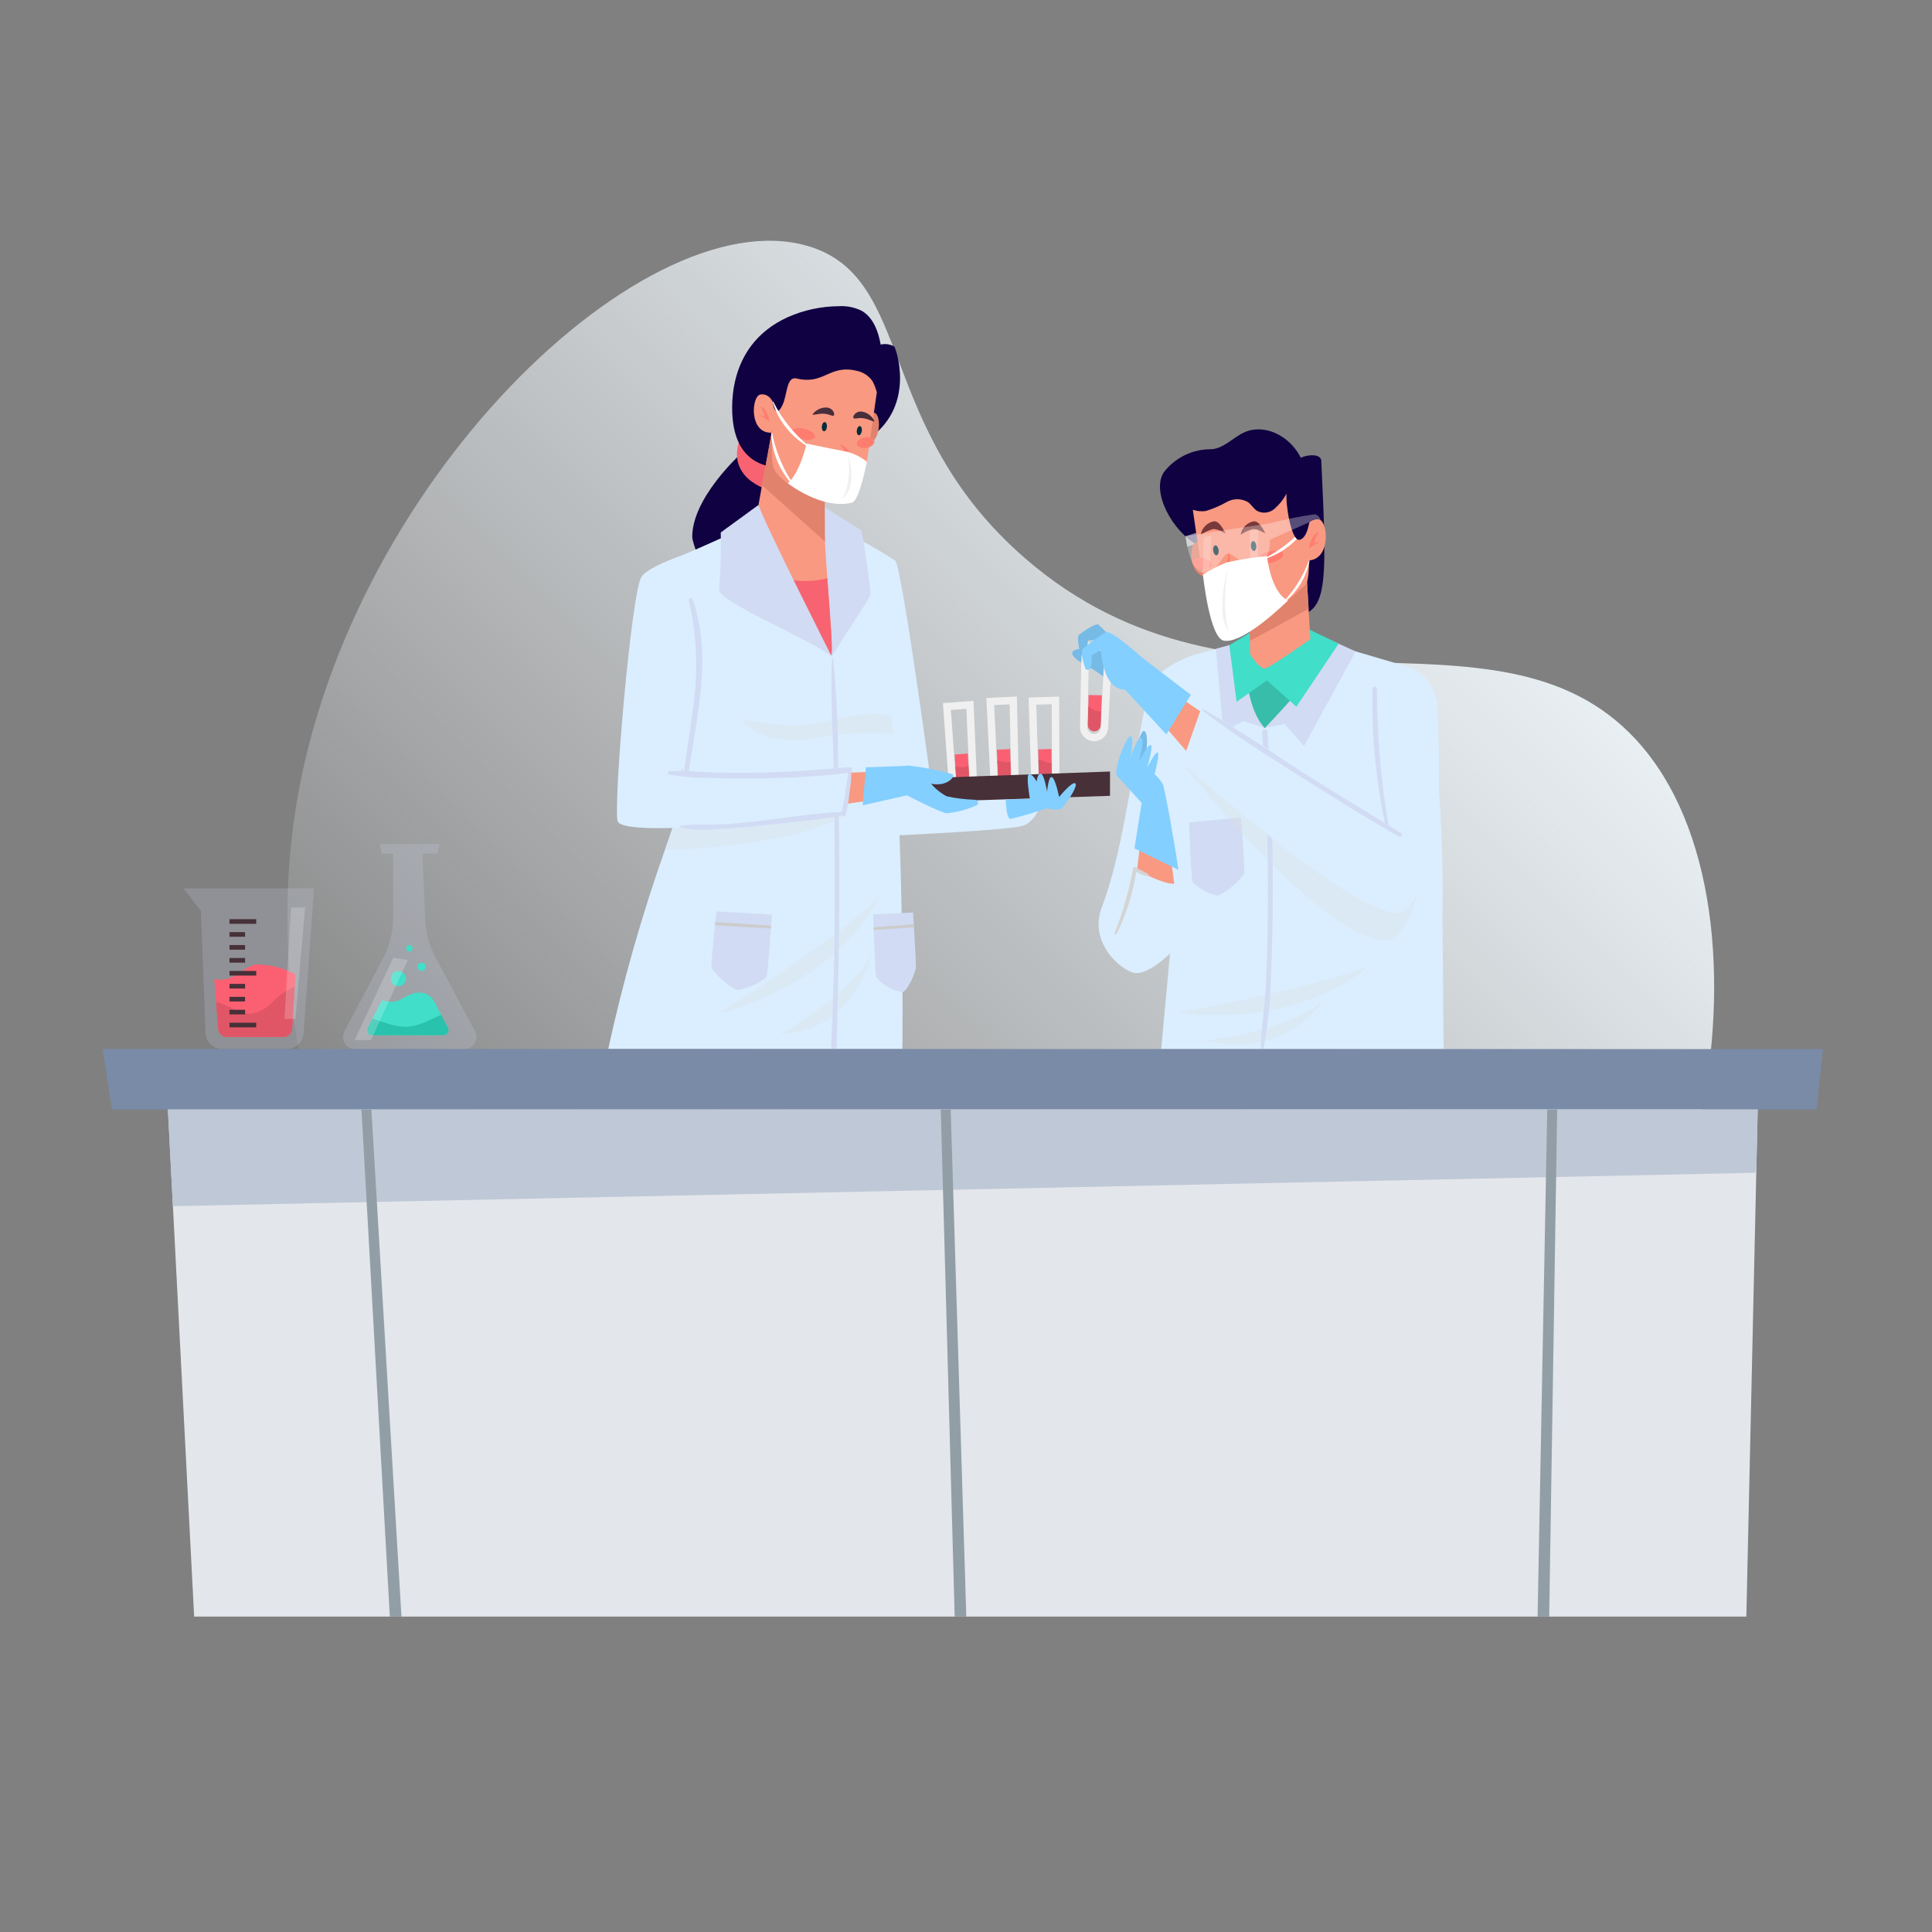 <svg width="260" height="260" viewBox="0 0 260 260" fill="none" xmlns="http://www.w3.org/2000/svg">
<rect x="0" y="0" width="260" height="260" fill="#808080" stroke="none"/>
<path d="M220.171 99.544C241.597 122.774 227.67 183.019 201.775 192.272C180.288 199.949 166.055 166.978 126.319 167.869C94.572 168.581 84.133 190.063 65.503 182.885C44.36 174.737 36.423 138.836 39.224 113.058C44.208 67.16 86.137 26.546 108.675 33.095C123.169 37.308 117.652 57.547 137.96 75.14C166.936 100.257 201.302 79.086 220.171 99.544Z" fill="url(#paint0_linear)"/>
<path d="M160.873 88.081C158.9 88.689 157.077 89.709 155.527 91.073C153.441 92.762 152.192 111.931 148.301 122.019C146.351 127.075 151.258 130.942 152.928 130.954C156.202 130.977 162.082 123.207 162.082 123.207C162.082 123.207 163.761 97.815 160.873 88.081Z" fill="#DAEEFF"/>
<path d="M156.661 63.503C157.4 62.559 158.342 61.795 159.419 61.267C160.495 60.74 161.676 60.463 162.875 60.457C164.575 60.463 165.875 58.919 167.412 58.2C170.041 56.974 173.499 58.514 175.066 61.609C175.838 61.186 177.766 60.996 177.814 62.017C178.691 80.545 178.614 82.603 173.157 83.169C168.38 83.669 165.757 75.793 161.237 73.4C157.806 71.582 154.831 66.146 156.661 63.503Z" fill="#100142"/>
<path opacity="0.5" d="M159.536 72.16L161.369 71.57L161.622 73.059L159.767 73.549L159.536 72.16Z" fill="white"/>
<path d="M188.099 89.329L180.599 87.12L168.371 86.04L160.871 88.078C158.195 93.778 158.015 122.249 158.015 122.249L156.271 141.167H194.271L194.119 123.091C194.119 123.091 194.897 90.353 188.099 89.329Z" fill="#DAEEFF"/>
<path d="M160.019 110.683L167.008 110.024C167.008 110.024 167.516 116.7 167.449 117.424C167.382 118.148 164.633 120.467 163.833 120.514C162.577 120.246 161.421 119.63 160.498 118.736C160.293 118.298 160.019 110.683 160.019 110.683Z" fill="#D1DBF3"/>
<path opacity="0.3" d="M159.059 102.67C159.059 102.67 177.698 126.609 186.617 126.538C190.463 126.507 192.46 112.885 192.46 112.885L159.059 102.67Z" fill="#DEDEDE"/>
<path opacity="0.3" d="M158.346 136.291C158.346 136.291 176.072 133.216 184.235 129.966C184.235 129.966 175.76 138.372 158.346 136.291Z" fill="#DEDEDE"/>
<path opacity="0.3" d="M162.371 139.999C162.371 139.999 173.39 138.871 178.226 134.507C176.486 136.962 174.022 138.811 171.179 139.795C168.336 140.78 165.257 140.851 162.371 139.999Z" fill="#DEDEDE"/>
<path d="M170.579 98.513C170.548 98.04 169.804 98.039 169.84 98.513C170.431 106.2 170.68 113.913 170.634 121.625C170.611 125.398 170.515 129.169 170.347 132.939C170.259 134.905 169.502 140.595 169.747 141.052C169.818 141.186 169.981 141.252 170.023 141.089C170.521 138.563 170.832 136.003 170.954 133.43C171.14 129.58 171.25 125.726 171.284 121.87C171.348 114.078 171.086 106.289 170.579 98.513Z" fill="#D1DBF3"/>
<path d="M168.369 86.04L163.633 87.328L164.638 98.513L167.346 97.019L170.207 97.985L168.369 86.04Z" fill="#D1DBF3"/>
<path d="M170.206 97.985L172.865 97.424L175.49 100.394L182.436 87.663L176.694 85.063L170.206 97.985Z" fill="#D1DBF3"/>
<path d="M167.741 90.449C167.741 90.449 167.829 95.366 170.206 97.985C173.514 94.524 176.642 90.894 179.578 87.111L167.741 90.449Z" fill="#37BDAA"/>
<path d="M169.119 84.602L165.436 86.837L166.42 94.437L170.495 91.565L174.464 95.103L180.149 86.625L175.779 84.519L169.119 84.602Z" fill="#41DEC9"/>
<path d="M175.678 74.703L176.341 86.012C176.341 86.012 170.741 89.994 170.169 89.977C169.597 89.96 168.503 88.556 168.218 87.987L168.172 79.587L175.678 74.703Z" fill="#F99981"/>
<path d="M168.178 79.587L168.215 86.25L176.109 81.936L175.685 74.706L168.178 79.587Z" fill="#E0826C"/>
<path d="M162.541 73.885C162.441 73.57 162.229 73.302 161.945 73.133C161.66 72.964 161.323 72.905 160.998 72.968C159.845 73.221 159.95 78.003 162.793 77.599L162.541 73.885Z" fill="#E0826C"/>
<path d="M164.01 85.493C162.839 85.274 160.53 68.641 160.53 68.641C163.348 59.202 173.776 63.975 174.965 64.887C175.679 65.436 176.822 77.66 175.684 78.687C171.016 82.901 167.668 86.177 164.01 85.493Z" fill="#F99981"/>
<path d="M175.745 71.097C175.829 70.722 176.048 70.391 176.36 70.167C176.672 69.943 177.056 69.841 177.438 69.881C178.798 70.058 179.157 75.601 175.828 75.419L175.745 71.097Z" fill="#F99981"/>
<path d="M163.998 74.012C164.046 74.377 163.921 74.694 163.72 74.721C163.519 74.748 163.32 74.473 163.268 74.108C163.216 73.743 163.344 73.426 163.545 73.399C163.746 73.372 163.95 73.647 163.998 74.012Z" fill="#002E3C"/>
<path d="M168.335 73.519C168.37 73.886 168.563 74.167 168.765 74.147C168.967 74.127 169.103 73.815 169.065 73.447C169.027 73.079 168.837 72.8 168.635 72.819C168.433 72.838 168.3 73.153 168.335 73.519Z" fill="#002E3C"/>
<path d="M165.35 74.065C165.35 74.065 165.122 76.944 164.157 77.677C164.34 77.968 164.616 78.188 164.941 78.301C165.265 78.414 165.618 78.413 165.942 78.299C165.53 78.137 165.144 77.915 164.797 77.64C165.15 77.123 165.383 76.534 165.478 75.915C165.574 75.297 165.53 74.665 165.35 74.065Z" fill="#FF7D6F"/>
<path d="M169.324 75.399C169.431 75.812 170.269 75.954 171.198 75.715C172.127 75.476 172.798 74.947 172.686 74.533C172.574 74.119 171.741 73.978 170.812 74.217C169.883 74.456 169.217 74.986 169.324 75.399Z" fill="#FF7D6F"/>
<path d="M160.496 75.639C160.423 76.06 160.932 76.5 161.635 76.623C162.338 76.746 162.966 76.504 163.035 76.083C163.104 75.662 162.599 75.222 161.896 75.099C161.193 74.976 160.569 75.218 160.496 75.639Z" fill="#FF7D6F"/>
<path d="M176.128 73.789C176.128 73.789 176.467 71.877 177.481 71.582C177.194 72.048 176.974 72.553 176.828 73.082L177.72 72.813L176.128 73.789Z" fill="#FF7D6F"/>
<path d="M161.889 77.332C162.901 76.679 163.974 76.128 165.094 75.686C166.877 75.285 168.685 75.002 170.505 74.839C170.505 74.839 170.991 79.679 173.318 80.822C173.318 80.822 167.507 86.632 164.735 86.23C162.776 85.945 161.889 77.332 161.889 77.332Z" fill="white"/>
<path d="M165.224 76.654C164.744 78.279 164.498 79.965 164.495 81.659C164.432 82.899 164.762 84.128 165.436 85.17C165.436 85.17 164.281 82.514 165.224 76.654Z" fill="#F0F0F0"/>
<path d="M175.945 70.479C174.398 72.368 172.485 73.924 170.321 75.054C170.245 75.09 170.303 75.197 170.38 75.167C172.759 74.353 174.765 72.707 176.028 70.533C176.051 70.49 175.979 70.444 175.945 70.479Z" fill="white"/>
<path d="M176.148 75.434C175.386 77.504 174.213 79.399 172.699 81.003C172.645 81.055 172.724 81.133 172.78 81.085C174.572 79.687 175.799 77.689 176.234 75.458C176.239 75.414 176.166 75.392 176.148 75.434Z" fill="white"/>
<path d="M158.23 66.324C158.521 67.137 159.084 67.825 159.823 68.27C160.563 68.715 161.434 68.89 162.288 68.766C163.263 68.467 164.202 68.062 165.088 67.558C165.528 67.309 166.025 67.18 166.531 67.185C167.036 67.189 167.531 67.326 167.966 67.583C168.408 67.918 168.706 68.451 169.166 68.75C169.538 68.947 169.961 69.026 170.379 68.978C170.796 68.93 171.19 68.756 171.507 68.48C172.174 67.9 172.73 67.204 173.147 66.424C172.975 67.673 173.742 72.834 174.878 72.644C175.957 72.464 176.342 70.013 176.342 68.814C176.342 60.351 171.112 60.467 166.707 60.414C164.898 60.345 163.112 60.841 161.598 61.833C160.093 62.886 157.56 64.529 158.23 66.324Z" fill="#100142"/>
<path d="M166.959 71.958C167.031 71.514 167.238 71.104 167.551 70.782C167.864 70.46 168.269 70.242 168.71 70.158C169.527 70.035 170.285 71.795 170.285 71.795C170.285 71.795 169.085 71.06 168.522 71.223C167.969 71.391 167.442 71.639 166.959 71.958Z" fill="#79393A"/>
<path d="M161.595 71.958C161.667 71.514 161.873 71.104 162.187 70.782C162.5 70.46 162.905 70.242 163.346 70.158C164.163 70.035 164.921 71.795 164.921 71.795C164.921 71.795 163.721 71.06 163.158 71.223C162.604 71.391 162.078 71.639 161.595 71.958Z" fill="#79393A"/>
<path d="M153.968 109.103L153.021 117.078C153.021 117.078 156.496 119.027 158.031 118.931L156.719 109.131L153.968 109.103Z" fill="#F99981"/>
<path d="M154.484 117.609C153.955 117.285 153.384 117.054 152.852 116.725C152.816 116.704 152.775 116.693 152.733 116.692C152.691 116.692 152.649 116.702 152.613 116.722C152.576 116.742 152.545 116.772 152.522 116.807C152.5 116.843 152.487 116.883 152.485 116.925C151.941 119.877 151.108 122.767 149.996 125.555C149.987 125.589 149.991 125.626 150.006 125.657C150.021 125.689 150.048 125.715 150.08 125.729C150.112 125.743 150.149 125.746 150.183 125.736C150.216 125.726 150.246 125.704 150.265 125.674C151.575 123.045 152.464 120.226 152.901 117.321C153.354 117.619 153.866 117.816 154.401 117.9C154.564 117.922 154.609 117.686 154.484 117.609Z" fill="#D4D4D4"/>
<path d="M155.339 91.564L162.62 96.458C162.62 96.458 161.699 100.887 160.527 102.091L153.402 93.861L155.339 91.564Z" fill="#F99981"/>
<path d="M149.245 86.673C148.838 87.121 148.305 87.436 147.716 87.575C147.127 87.715 146.51 87.673 145.945 87.455C144.964 87.141 144.328 87.573 144.288 87.862C144.239 88.208 144.772 88.862 146.531 89.747C147.631 90.3 149.423 91.941 150.631 92.177L149.245 86.673Z" fill="#76BAE6"/>
<path d="M146.067 86.998L145.838 97.826C145.831 98.19 145.965 98.542 146.213 98.808C146.461 99.074 146.803 99.233 147.166 99.252C147.537 99.27 147.899 99.141 148.174 98.892C148.45 98.643 148.615 98.295 148.633 97.924L149.172 87.063L146.067 86.998Z" stroke="#F0F0F0" stroke-miterlimit="10"/>
<path d="M148.286 93.567L148.192 95.707L148.113 97.595C148.101 97.816 148.005 98.024 147.843 98.175C147.682 98.326 147.469 98.41 147.247 98.408H147.237C147.013 98.403 146.799 98.309 146.644 98.146C146.489 97.984 146.404 97.767 146.408 97.542L146.46 95.066H146.465L146.496 93.529L148.286 93.567Z" fill="#FB6072"/>
<path d="M148.191 95.707L148.112 97.595C148.1 97.816 148.004 98.024 147.842 98.175C147.681 98.327 147.468 98.41 147.246 98.408H147.236C147.012 98.403 146.798 98.309 146.643 98.147C146.488 97.984 146.403 97.767 146.407 97.542L146.459 95.066H146.464C146.627 95.168 146.785 95.278 146.936 95.396C147.3 95.656 147.749 95.768 148.191 95.707Z" fill="#E05666"/>
<path d="M149.935 86.31C149.277 85.503 148.562 84.743 147.796 84.036C147.423 83.85 145.582 85.104 145.209 85.436C144.836 85.768 145.36 87.878 145.429 88.123C145.429 88.123 146.21 88.823 146.409 86.197L147.833 86.118C147.833 86.118 148.922 87.27 149.935 86.31Z" fill="#76BAE6"/>
<path d="M145.779 87.261C146.735 86.442 147.759 85.706 148.84 85.061C149.74 84.886 153.648 88.461 153.648 88.461L160.255 93.511L156.955 98.838L151.432 92.838C148.267 92.738 148.165 87.413 148.165 87.413L146.883 88.23C147.134 90.708 146.097 90.065 146.097 90.065C146.097 90.065 145.241 87.82 145.779 87.261Z" fill="#83CFFF"/>
<path d="M161.714 95.146L186.545 110.946C186.545 110.946 185.009 88.718 188.099 89.333C189.664 89.565 191.085 90.375 192.081 91.604C193.077 92.833 193.576 94.391 193.479 95.97C193.421 98.876 195.139 116.47 189.225 122.428C185.407 126.275 159.059 102.673 159.059 102.673L161.714 95.146Z" fill="#DAEEFF"/>
<path d="M188.554 112.107L186.854 111.058C185.824 104.992 185.306 98.849 185.306 92.696C185.306 92.616 185.274 92.539 185.217 92.482C185.16 92.425 185.083 92.393 185.003 92.393C184.923 92.393 184.846 92.425 184.789 92.482C184.732 92.539 184.7 92.616 184.7 92.696C184.572 98.764 185.137 104.827 186.382 110.767C182.411 108.327 179.838 106.814 175.902 104.317C171.26 101.371 166.719 98.194 161.955 95.45C161.855 95.394 161.734 95.539 161.83 95.613C166.115 98.943 170.804 101.824 175.375 104.739C180.09 107.746 183.445 109.773 188.267 112.606C188.332 112.636 188.407 112.641 188.476 112.619C188.544 112.597 188.602 112.55 188.638 112.488C188.674 112.425 188.686 112.351 188.67 112.281C188.654 112.211 188.613 112.149 188.554 112.107Z" fill="#D1DBF3"/>
<path d="M152.564 101.995C152.564 101.995 153.431 98.22 153.964 98.371C154.497 98.522 154.487 100.696 153.964 102.571C153.964 102.569 153.228 103.324 152.564 101.995Z" fill="#76BAE6"/>
<path d="M155.38 104.173C155.38 104.173 156.126 101.378 155.79 101.273C155.454 101.168 154.365 103.332 154.365 103.332C154.365 103.332 155.265 100.408 154.856 100.26C154.447 100.112 153.248 102.582 153.248 102.582C153.248 102.582 154.157 99.436 153.571 99.331C152.985 99.226 152.152 101.917 152.152 101.917C152.152 101.917 152.694 98.799 152.078 99.074C151.462 99.349 149.711 103.883 150.352 104.474C150.797 104.883 152.589 106.874 153.645 108.061L152.669 114.171L158.588 117.064C157.988 112.864 156.696 105.908 156.464 105.464C156.146 104.999 155.783 104.567 155.38 104.173Z" fill="#83CFFF"/>
<path opacity="0.3" d="M176.199 70.278H176.211C176.368 70.117 176.561 69.996 176.775 69.927C176.989 69.857 177.217 69.84 177.438 69.878C177.536 69.893 177.629 69.933 177.707 69.993C177.671 69.797 177.575 69.616 177.433 69.475C177.291 69.335 177.11 69.241 176.913 69.207C174.814 69.515 172.733 69.938 170.68 70.475C170.68 70.475 161.38 71.83 159.536 72.157C159.536 72.157 160.136 77.245 162.056 77.082C163.976 76.919 164.472 74.646 165.21 74.511C165.948 74.376 167.686 76.548 169.073 76.079C170.317 75.659 170.942 74.408 170.897 72.642L176.199 70.278Z" fill="white"/>
<path opacity="0.2" d="M161.988 72.271L161.888 76.654C162.19 76.725 162.507 76.692 162.788 76.56L163.042 72.13L161.988 72.271Z" fill="white"/>
<path opacity="0.2" d="M168.178 71.466V75.694C168.545 75.829 168.948 75.829 169.314 75.694V71.264L168.178 71.466Z" fill="white"/>
<path d="M101.334 59.612C99.075 61.412 93.145 67.202 93.157 72.273C93.157 73.23 96.057 80.838 98.169 84.182C103.654 78.433 107.128 73.692 107.223 65.746C107.246 63.796 106.981 61.619 105.488 60.365C104.456 59.498 102.674 59.767 101.334 59.612Z" fill="#100142"/>
<path d="M99.542 59.203C99.542 59.203 97.37 63.929 103.579 66.008L104.442 62.989L99.542 59.203Z" fill="#F76371"/>
<path d="M117.128 58.888C113.963 61.188 100.334 67.634 98.69 57.107C98.476 55.736 97.38 46.633 105.976 42.699C108.152 41.73 110.506 41.221 112.888 41.207C113.952 41.141 115.014 41.355 115.969 41.829C117.525 42.722 118.195 44.608 118.518 46.373C119.135 46.227 119.784 46.317 120.337 46.626C120.535 46.779 123.299 54.398 117.128 58.888Z" fill="#100142"/>
<path d="M115.623 72.606C117.284 73.462 118.897 74.408 120.455 75.439C121.379 76.21 125.305 105.472 125.305 105.472L140.625 106.215C140.625 106.215 140.033 110.402 137.625 111.129C135.217 111.856 115.26 112.67 115.26 112.67L115.623 72.606Z" fill="#DAEEFF"/>
<path d="M127.432 95.076L128.208 105.876C128.234 106.239 128.4 106.578 128.672 106.821C128.944 107.064 129.299 107.191 129.663 107.176C130.034 107.16 130.383 106.997 130.634 106.724C130.885 106.451 131.017 106.089 131.001 105.718L130.53 94.854L127.432 95.076Z" stroke="#F0F0F0" stroke-miterlimit="10"/>
<path d="M130.447 105.438V105.485C130.447 105.706 130.361 105.918 130.208 106.076C130.055 106.235 129.846 106.328 129.625 106.335C129.405 106.343 129.19 106.264 129.026 106.117C128.862 105.969 128.762 105.763 128.747 105.543L128.579 103.114L128.469 101.54L130.247 101.409L130.326 103.014L130.447 105.438Z" fill="#FB6072"/>
<path d="M130.446 105.437V105.484C130.446 105.705 130.36 105.917 130.207 106.075C130.054 106.234 129.845 106.327 129.624 106.334C129.404 106.342 129.189 106.263 129.025 106.116C128.861 105.968 128.761 105.762 128.746 105.542L128.578 103.113C128.895 103.194 129.221 103.236 129.548 103.239C129.821 103.228 130.088 103.15 130.324 103.013L130.446 105.437Z" fill="#E05666"/>
<path d="M133.264 94.41L133.792 105.227C133.81 105.59 133.969 105.933 134.235 106.181C134.501 106.429 134.853 106.564 135.217 106.557V106.557C135.588 106.549 135.941 106.395 136.198 106.127C136.455 105.86 136.595 105.501 136.588 105.13L136.366 94.258L133.264 94.41Z" stroke="#F0F0F0" stroke-miterlimit="10"/>
<path d="M136.044 104.839V104.86C136.033 105.074 135.942 105.277 135.788 105.427C135.635 105.576 135.43 105.663 135.216 105.669C135.002 105.675 134.793 105.6 134.631 105.459C134.47 105.317 134.367 105.121 134.344 104.907L134.223 102.347L134.155 100.894L135.939 100.805L135.986 102.552L136.044 104.839Z" fill="#FB6072"/>
<path d="M136.043 104.84V104.861C136.032 105.075 135.941 105.278 135.787 105.428C135.634 105.577 135.429 105.664 135.215 105.67C135.001 105.676 134.792 105.601 134.63 105.46C134.469 105.318 134.366 105.121 134.343 104.908L134.218 102.348C134.37 102.37 134.521 102.399 134.669 102.437C134.807 102.479 134.947 102.512 135.089 102.537C135.218 102.555 135.348 102.562 135.477 102.558C135.645 102.563 135.813 102.563 135.977 102.553L136.043 104.84Z" fill="#E05666"/>
<path d="M138.937 94.353L139.281 105.178C139.293 105.541 139.446 105.886 139.707 106.138C139.968 106.391 140.318 106.532 140.681 106.532C141.051 106.531 141.406 106.383 141.668 106.12C141.929 105.858 142.076 105.503 142.076 105.132L142.039 94.258L138.937 94.353Z" stroke="#F0F0F0" stroke-miterlimit="10"/>
<path d="M141.535 104.829V104.839C141.521 105.053 141.427 105.253 141.271 105.401C141.116 105.548 140.911 105.632 140.697 105.635C140.483 105.638 140.276 105.561 140.116 105.418C139.956 105.276 139.856 105.078 139.835 104.865L139.756 102.211L139.719 100.852L141.503 100.794L141.519 102.694L141.535 104.829Z" fill="#FB6072"/>
<path d="M141.535 104.828V104.839C141.52 105.053 141.426 105.253 141.271 105.401C141.116 105.548 140.911 105.632 140.697 105.635C140.483 105.638 140.275 105.561 140.116 105.418C139.956 105.276 139.856 105.078 139.835 104.865L139.756 102.211C140.064 102.248 140.362 102.341 140.637 102.484C140.909 102.624 141.212 102.696 141.518 102.694L141.535 104.828Z" fill="#E05666"/>
<path d="M119.955 96.379C121.744 111.864 121.445 141.166 121.445 141.166H81.851C83.834 132.082 86.382 123.131 89.483 114.366C89.876 113.228 90.265 112.084 90.663 110.92C90.91 110.18 91.163 109.43 91.418 108.67C92.357 105.848 91.57 74.81 91.57 74.81C93.847 73.939 101.642 70.33 101.642 70.33L114.693 72.108C116.482 75.864 124.256 90.924 122.908 93.332C122.273 94.636 121.239 95.704 119.955 96.379Z" fill="#DAEEFF"/>
<path opacity="0.3" d="M96.576 136.47C96.576 136.47 111.845 126.956 118.187 120.875C118.185 120.875 113.493 131.855 96.576 136.47Z" fill="#DEDEDE"/>
<path opacity="0.3" d="M104.964 139.139C104.964 139.139 114.285 134.147 117.31 128.378C117.31 128.378 115.102 138.805 104.964 139.139Z" fill="#DEDEDE"/>
<path d="M117.501 123.045L122.878 122.801C122.878 122.801 123.302 129.484 123.26 130.208C123.218 130.932 122.02 133.517 121.445 133.517C120.067 133.295 118.815 132.582 117.921 131.509C117.769 131.072 117.501 123.045 117.501 123.045Z" fill="#D1DBF3"/>
<path d="M117.562 124.788L122.974 124.37L122.999 124.788L117.576 125.151L117.562 124.788Z" fill="#CCCCCC"/>
<path d="M103.868 123.08L96.408 122.649C96.408 122.649 95.708 129.307 95.749 130.032C95.79 130.757 98.474 133.156 99.272 133.232C100.683 132.989 102.011 132.4 103.139 131.52C103.357 131.085 103.868 123.08 103.868 123.08Z" fill="#D1DBF3"/>
<path d="M96.259 124.092L103.769 124.567L103.743 124.953L96.215 124.523L96.259 124.092Z" fill="#CCCCCC"/>
<path opacity="0.3" d="M99.808 96.738C99.808 96.738 105.838 98.146 109.508 97.385C113.178 96.624 117.271 95.585 119.961 96.379L120.206 98.744C116.839 98.489 113.454 98.661 110.13 99.254C101.965 100.806 99.808 96.738 99.808 96.738Z" fill="#DEDEDE"/>
<path d="M112.773 102.883C112.81 98.139 112.591 93.397 112.117 88.677C112.117 88.657 112.109 88.639 112.095 88.625C112.081 88.611 112.063 88.603 112.043 88.603C112.023 88.603 112.004 88.611 111.991 88.625C111.977 88.639 111.969 88.657 111.969 88.677C111.724 93.389 112.084 98.168 112.181 102.883C112.274 107.45 112.327 112.017 112.339 116.583C112.363 125.883 112.284 131.53 111.855 140.823C111.835 141.276 112.594 141.278 112.602 140.823C112.785 131.518 112.99 125.89 112.952 116.583C112.935 112.017 112.876 107.45 112.773 102.883Z" fill="#D1DBF3"/>
<path opacity="0.3" d="M113.822 109.661C107.422 113.361 95.028 114.255 89.483 114.361C89.876 113.223 90.265 112.079 90.663 110.915L113.822 109.661Z" fill="#DEDEDE"/>
<path d="M110.962 68.239L115.962 71.41C115.962 71.41 117.27 79.31 117.114 80.035C116.958 80.76 113.407 85.783 111.947 88.379C111.946 88.379 105.779 80.398 110.962 68.239Z" fill="#D1DBF3"/>
<path d="M111.818 88.194C111.507 88.194 108.46 82.784 105.778 77.92C103.586 73.942 101.639 70.329 101.639 70.329L103.814 58.401L110.985 65.388L110.917 70.288C110.957 72.32 111.137 75.082 111.337 77.835C111.723 83.034 112.168 88.189 111.818 88.194Z" fill="#F99981"/>
<path d="M111.818 88.194C111.507 88.194 108.46 82.784 105.778 77.92C107.614 78.314 109.516 78.283 111.338 77.83C111.723 83.034 112.169 88.189 111.818 88.194Z" fill="#F76371"/>
<path d="M110.984 65.387L111.016 72.865L102.554 65.306L103.813 58.4L110.984 65.387Z" fill="#E0826C"/>
<path d="M116.216 56.398C116.309 56.105 116.506 55.857 116.77 55.7C117.035 55.543 117.347 55.489 117.649 55.547C118.72 55.782 118.622 60.221 115.983 59.847L116.216 56.398Z" fill="#E0826C"/>
<path d="M114.421 67.634C115.186 67.634 116.6 62.548 116.661 62.126C117.038 59.535 118.002 52.772 118.002 52.772C115.385 44.009 105.702 48.44 104.602 49.288C103.939 49.797 103.637 58.955 103.967 62.351C104.268 65.469 111.299 67.634 114.421 67.634Z" fill="#F99981"/>
<path d="M104.093 54.294C104.093 54.294 103.625 52.92 102.363 53.084C101.101 53.248 100.763 58.394 103.863 58.225L104.093 54.294Z" fill="#F99981"/>
<path d="M115.306 57.909C115.261 58.248 115.377 58.542 115.564 58.567C115.751 58.592 115.939 58.337 115.984 57.998C116.029 57.659 115.913 57.365 115.726 57.34C115.539 57.315 115.351 57.57 115.306 57.909Z" fill="#002E3C"/>
<path d="M111.281 57.451C111.248 57.791 111.07 58.051 110.881 58.034C110.692 58.017 110.567 57.726 110.6 57.386C110.633 57.046 110.811 56.786 111 56.803C111.189 56.82 111.313 57.111 111.281 57.451Z" fill="#002E3C"/>
<path d="M117.674 56.668C117.521 56.344 117.294 56.06 117.011 55.84C116.728 55.619 116.397 55.469 116.045 55.401C115.145 55.258 114.723 56.034 114.845 56.237C114.963 56.47 115.477 56.166 116.228 56.294C116.972 56.394 117.647 56.88 117.674 56.668Z" fill="#482E3B"/>
<path d="M109.358 55.75C109.573 55.463 109.854 55.231 110.176 55.073C110.498 54.915 110.852 54.835 111.211 54.84C112.126 54.884 112.377 55.729 112.217 55.903C112.054 56.103 111.617 55.703 110.852 55.678C110.101 55.624 109.341 55.963 109.358 55.75Z" fill="#482E3B"/>
<path d="M109.672 58.803C109.572 59.187 108.794 59.318 107.932 59.096C107.07 58.874 106.452 58.383 106.551 57.996C106.65 57.609 107.429 57.481 108.29 57.703C109.151 57.925 109.771 58.419 109.672 58.803Z" fill="#FF7D6F"/>
<path d="M117.665 59.359C117.733 59.75 117.265 60.159 116.608 60.272C115.951 60.385 115.372 60.161 115.308 59.772C115.244 59.383 115.708 58.972 116.365 58.859C117.022 58.746 117.597 58.969 117.665 59.359Z" fill="#FF7D6F"/>
<path d="M103.578 56.712C103.578 56.712 103.263 54.937 102.322 54.663C102.589 55.097 102.793 55.566 102.928 56.057L102.1 55.807L103.578 56.712Z" fill="#FF7D6F"/>
<path d="M118.002 52.772C118.002 52.772 121.124 44.649 110.262 45.272C103.222 45.672 101.773 47.343 103.962 54.021C103.962 54.021 104.285 56.688 105.329 54.452C105.972 53.073 105.815 50.599 107.22 50.938C110.913 51.829 111.595 49.021 115.277 49.898C115.974 50.035 116.61 50.385 117.099 50.9C117.587 51.415 117.903 52.069 118.002 52.772Z" fill="#100142"/>
<path d="M112.891 59.703C112.891 59.703 114.227 60.225 114.254 60.86C114.281 61.495 112.891 61.681 112.891 61.681C112.891 61.681 113.773 61.241 113.691 60.86C113.491 60.432 113.221 60.041 112.891 59.703Z" fill="#FF7D6F"/>
<path d="M110.386 63.262C111.399 63.845 112.547 64.152 113.715 64.153C113.715 64.153 112.222 65.435 110.386 63.262Z" fill="#FF7D6F"/>
<path d="M111.338 64.899C111.482 65.002 111.646 65.073 111.819 65.108C111.993 65.142 112.172 65.139 112.344 65.099C112.344 65.099 111.898 65.45 111.695 65.399C111.492 65.348 111.338 64.899 111.338 64.899Z" fill="#FF7D6F"/>
<path d="M102.072 67.958L96.995 71.658C97.06 74.218 96.986 76.779 96.772 79.33C96.455 80.906 109.726 86.348 111.946 88.375C111.946 88.379 103.183 71.073 102.072 67.958Z" fill="#D1DBF3"/>
<path d="M124.928 104.706L149.378 103.828V107.1L125.566 107.891L124.928 104.706Z" fill="#473038"/>
<path d="M110.127 104.155L118.653 103.807V107.477L110.633 108.67L110.127 104.155Z" fill="#F99981"/>
<path d="M116.528 103.258C116.528 103.258 121.674 103.104 122.367 103.031C124.329 103.267 126.271 103.653 128.174 104.185C128.645 104.375 127.558 105.934 125.304 105.47C125.888 106.161 126.597 106.734 127.395 107.16C128.616 107.429 129.859 107.584 131.109 107.625C131.647 107.631 131.794 108.125 131.426 108.371C130.153 108.948 128.793 109.311 127.402 109.445C126.53 109.357 122.058 107.033 122.058 107.033L116.099 108.378L116.528 103.258Z" fill="#83CFFF"/>
<path d="M91.57 74.81C91.57 74.81 86.927 76.4 86.27 77.729C84.911 80.479 82.57 107.765 83.102 110.466C83.634 113.167 113.883 109.455 113.883 109.455L114.176 103.975L91.649 104.31C91.649 104.31 92.641 99.131 93.031 94.159C94.322 77.725 91.57 74.81 91.57 74.81Z" fill="#DAEEFF"/>
<path d="M114.306 103.25C110.276 103.597 106.257 103.906 102.206 103.981C100.227 104.019 98.248 104.012 96.269 103.961C95.089 103.933 93.891 103.839 92.697 103.788C93.79 96.345 95.865 88.01 93.211 80.688C93.193 80.623 93.15 80.567 93.091 80.534C93.032 80.5 92.962 80.491 92.896 80.509C92.831 80.527 92.775 80.571 92.741 80.63C92.708 80.689 92.699 80.759 92.717 80.824C93.577 84.597 93.872 88.475 93.593 92.334C93.239 96.159 92.593 99.965 92.052 103.767C91.395 103.75 90.741 103.751 90.092 103.792C89.851 103.808 89.767 104.182 90.032 104.237C91.93 104.548 93.851 104.698 95.774 104.684C97.834 104.758 99.895 104.78 101.958 104.751C106.056 104.726 110.149 104.476 114.219 104.003C113.974 105.04 113.807 106.093 113.719 107.154C113.531 107.855 113.382 108.565 113.272 109.282C109.526 109.404 105.741 110.082 102.021 110.507C100.229 110.707 98.433 110.888 96.631 110.967C94.99 111.037 93.11 110.787 91.524 111.22C91.509 111.225 91.496 111.234 91.486 111.247C91.477 111.259 91.472 111.274 91.472 111.29C91.472 111.306 91.477 111.321 91.486 111.334C91.496 111.346 91.509 111.356 91.524 111.36C93.207 111.68 94.928 111.748 96.631 111.56C98.514 111.503 100.385 111.313 102.256 111.1C105.92 110.683 109.707 110.461 113.327 109.731C113.355 109.775 113.395 109.81 113.443 109.833C113.49 109.855 113.543 109.863 113.595 109.856C113.647 109.849 113.696 109.828 113.736 109.794C113.776 109.76 113.805 109.716 113.821 109.666C114.066 108.651 114.235 107.62 114.328 106.58C114.491 105.682 114.569 104.77 114.562 103.857C114.75 103.627 114.672 103.219 114.306 103.25Z" fill="#D1DBF3"/>
<path d="M142.677 108.905C142.053 108.987 141.419 108.944 140.812 108.777C139.248 109.335 137.656 109.809 136.042 110.198C135.396 110.347 135.353 107.583 135.353 107.583L138.602 107.519C138.602 107.519 138.032 104.313 138.471 104.192C138.91 104.071 139.513 105.169 139.513 105.169C139.513 105.169 139.639 103.983 140.093 104.129C140.547 104.275 140.911 106.539 140.911 106.539C140.911 106.539 141.1 104.292 141.584 104.594C142.068 104.896 142.53 107.255 142.53 107.255C142.53 107.255 144.321 105.055 144.724 105.437C145.127 105.819 143.164 108.699 142.677 108.905Z" fill="#83CFFF"/>
<path d="M116.661 62.127C115.939 61.565 115.122 61.134 114.25 60.856C112.561 60.533 108.55 59.699 108.55 59.699C108.55 59.699 107.679 63.572 106.019 65.039C106.019 65.039 110.599 68.653 114.674 67.639C115.652 67.389 116.661 62.127 116.661 62.127Z" fill="white"/>
<path d="M114.147 61.306C114.525 62.466 114.653 63.693 114.521 64.906C114.479 65.368 114.341 65.816 114.118 66.222C113.894 66.629 113.589 66.984 113.221 67.267C113.221 67.267 114.684 65.527 114.147 61.306Z" fill="#F0F0F0"/>
<path d="M103.898 58.262C104.386 60.748 105.373 63.109 106.798 65.203C106.85 65.272 106.747 65.347 106.691 65.283C104.911 63.373 103.881 60.885 103.791 58.275C103.798 58.223 103.886 58.211 103.898 58.262Z" fill="white"/>
<path d="M104.073 54.074C105.219 56.351 106.826 58.364 108.792 59.985C108.861 60.036 108.783 60.144 108.712 60.099C106.447 58.762 104.76 56.631 103.979 54.119C103.967 54.068 104.046 54.028 104.073 54.074Z" fill="white"/>
<path opacity="0.2" d="M51.541 128.999L46.364 138.767C46.231 139.018 46.165 139.3 46.173 139.584C46.181 139.869 46.262 140.146 46.409 140.39C46.556 140.634 46.763 140.835 47.01 140.975C47.258 141.115 47.538 141.189 47.822 141.189H62.456C62.741 141.189 63.021 141.116 63.269 140.975C63.517 140.835 63.725 140.633 63.871 140.389C64.018 140.144 64.099 139.866 64.106 139.581C64.113 139.296 64.046 139.014 63.912 138.763L58.589 128.785C57.76 127.229 57.291 125.507 57.218 123.746L56.849 114.867H52.909V123.499C52.909 125.416 52.439 127.305 51.541 128.999Z" fill="#D1DBF3"/>
<path d="M59.694 139.303H50.063C49.949 139.303 49.837 139.274 49.738 139.218C49.638 139.162 49.555 139.081 49.496 138.984C49.437 138.886 49.404 138.775 49.4 138.661C49.397 138.547 49.422 138.434 49.475 138.333L50.125 137.084L51.415 134.608C53.802 135.332 54.085 134.008 55.837 133.643C56.305 133.523 56.799 133.551 57.25 133.724C57.701 133.897 58.087 134.206 58.355 134.608L59.362 136.554L60.28 138.332C60.333 138.433 60.359 138.546 60.356 138.66C60.352 138.774 60.32 138.885 60.261 138.982C60.202 139.08 60.119 139.161 60.02 139.217C59.92 139.273 59.808 139.303 59.694 139.303Z" fill="#41DEC9"/>
<path d="M53.619 132.72C54.187 132.72 54.646 132.26 54.646 131.693C54.646 131.126 54.187 130.666 53.619 130.666C53.052 130.666 52.592 131.126 52.592 131.693C52.592 132.26 53.052 132.72 53.619 132.72Z" fill="#41DEC9"/>
<path d="M57.293 130.107C57.293 130.218 57.261 130.326 57.199 130.418C57.137 130.51 57.05 130.582 56.948 130.624C56.845 130.667 56.733 130.678 56.624 130.656C56.516 130.635 56.416 130.581 56.337 130.503C56.259 130.425 56.206 130.325 56.184 130.216C56.163 130.107 56.174 129.995 56.216 129.893C56.258 129.79 56.33 129.703 56.422 129.641C56.514 129.58 56.623 129.547 56.733 129.547C56.882 129.547 57.024 129.606 57.129 129.711C57.234 129.816 57.293 129.958 57.293 130.107Z" fill="#41DEC9"/>
<path d="M55.52 127.619C55.52 127.706 55.495 127.79 55.447 127.863C55.399 127.935 55.33 127.991 55.25 128.024C55.17 128.058 55.082 128.066 54.997 128.05C54.912 128.033 54.834 127.991 54.772 127.93C54.711 127.868 54.669 127.79 54.652 127.705C54.636 127.62 54.644 127.532 54.678 127.452C54.711 127.372 54.767 127.303 54.839 127.255C54.911 127.207 54.996 127.182 55.083 127.182C55.199 127.182 55.31 127.228 55.392 127.31C55.474 127.392 55.52 127.503 55.52 127.619Z" fill="#41DEC9"/>
<path d="M59.694 139.303H50.063C49.949 139.303 49.837 139.274 49.738 139.218C49.638 139.162 49.555 139.081 49.496 138.984C49.437 138.886 49.404 138.775 49.4 138.661C49.397 138.547 49.422 138.434 49.475 138.333L50.125 137.085C51.819 137.62 53.493 138.365 55.239 138.139C56.104 137.99 56.941 137.714 57.725 137.321C58.244 137.09 58.764 136.854 59.272 136.602L59.361 136.555L60.279 138.333C60.332 138.434 60.358 138.547 60.354 138.66C60.351 138.774 60.318 138.885 60.259 138.982C60.201 139.08 60.118 139.16 60.019 139.217C59.92 139.273 59.808 139.302 59.694 139.303Z" fill="#29C2AC"/>
<path opacity="0.2" d="M51.134 113.604L51.345 114.868H58.873L59.15 113.604H51.134Z" fill="#D1DBF3"/>
<path opacity="0.2" d="M52.909 128.889L47.731 139.963H49.931L54.88 129.19L52.909 128.889Z" fill="white"/>
<path opacity="0.2" d="M24.678 119.55L27.032 122.591L27.663 139.023C27.685 139.598 27.929 140.142 28.344 140.541C28.758 140.939 29.311 141.162 29.886 141.162H38.63C39.192 141.162 39.734 140.949 40.145 140.566C40.557 140.183 40.809 139.659 40.849 139.098L42.261 119.55H24.678Z" fill="#D1DBF3"/>
<path d="M39.761 131.125L39.661 132.825L39.315 138.448C39.298 138.746 39.167 139.026 38.949 139.231C38.731 139.436 38.444 139.549 38.145 139.548H30.545C30.25 139.549 29.966 139.439 29.749 139.24C29.532 139.041 29.398 138.767 29.375 138.473L29.081 134.806L28.834 131.753C31.434 132.388 32.988 129.802 34.588 129.802C36.395 129.807 38.173 130.262 39.761 131.125Z" fill="#FB6072"/>
<path d="M39.656 132.83L39.31 138.453C39.293 138.751 39.162 139.031 38.944 139.236C38.727 139.441 38.439 139.554 38.14 139.553H30.54C30.245 139.555 29.961 139.445 29.744 139.245C29.527 139.046 29.394 138.772 29.37 138.478L29.076 134.811C29.508 134.927 29.93 135.074 30.34 135.252C31.463 135.745 32.569 136.479 33.797 136.406C34.854 136.244 35.826 135.735 36.561 134.958C37.289 134.184 38.138 133.534 39.074 133.033C39.263 132.95 39.457 132.883 39.656 132.83Z" fill="#E05666"/>
<path d="M34.481 137.634H30.884V138.257H34.481V137.634Z" fill="#473038"/>
<path d="M34.481 123.699H30.884V124.322H34.481V123.699Z" fill="#473038"/>
<path d="M32.983 125.441H30.884V126.064H32.983V125.441Z" fill="#473038"/>
<path d="M32.983 127.183H30.884V127.806H32.983V127.183Z" fill="#473038"/>
<path d="M32.983 128.924H30.884V129.547H32.983V128.924Z" fill="#473038"/>
<path d="M34.481 130.666H30.884V131.289H34.481V130.666Z" fill="#473038"/>
<path d="M32.983 132.408H30.884V133.031H32.983V132.408Z" fill="#473038"/>
<path d="M32.983 134.15H30.884V134.773H32.983V134.15Z" fill="#473038"/>
<path d="M32.983 135.892H30.884V136.515H32.983V135.892Z" fill="#473038"/>
<path opacity="0.2" d="M39.166 122.122H41.053L39.762 137.122H38.284L39.166 122.122Z" fill="white"/>
<path d="M13.808 141.162L245.333 141.183L244.451 149.315H15.074L13.808 141.162Z" fill="#7A8BA8"/>
<path d="M22.598 149.315H236.543L235.016 217.553H26.127L22.598 149.315Z" fill="#E3E6EB"/>
<path d="M22.598 149.315H236.543L236.354 157.823L23.266 162.323L22.598 149.315Z" fill="#BFC8D6"/>
<path d="M48.648 149.315L52.462 217.553H54.025L49.978 149.315H48.648Z" fill="#919EA6"/>
<path d="M208.223 149.315L206.923 217.553H208.486L209.558 149.315H208.223Z" fill="#919EA6"/>
<path d="M126.606 149.315L128.477 217.553H130.04L127.94 149.315H126.606Z" fill="#919EA6"/>
<defs>
<linearGradient id="paint0_linear" x1="189.874" y1="69.213" x2="69.215" y2="189.873" gradientUnits="userSpaceOnUse">
<stop stop-color="#E8EFF3"/>
<stop offset="1" stop-color="#F4F7FB" stop-opacity="0"/>
</linearGradient>
</defs>
</svg>
